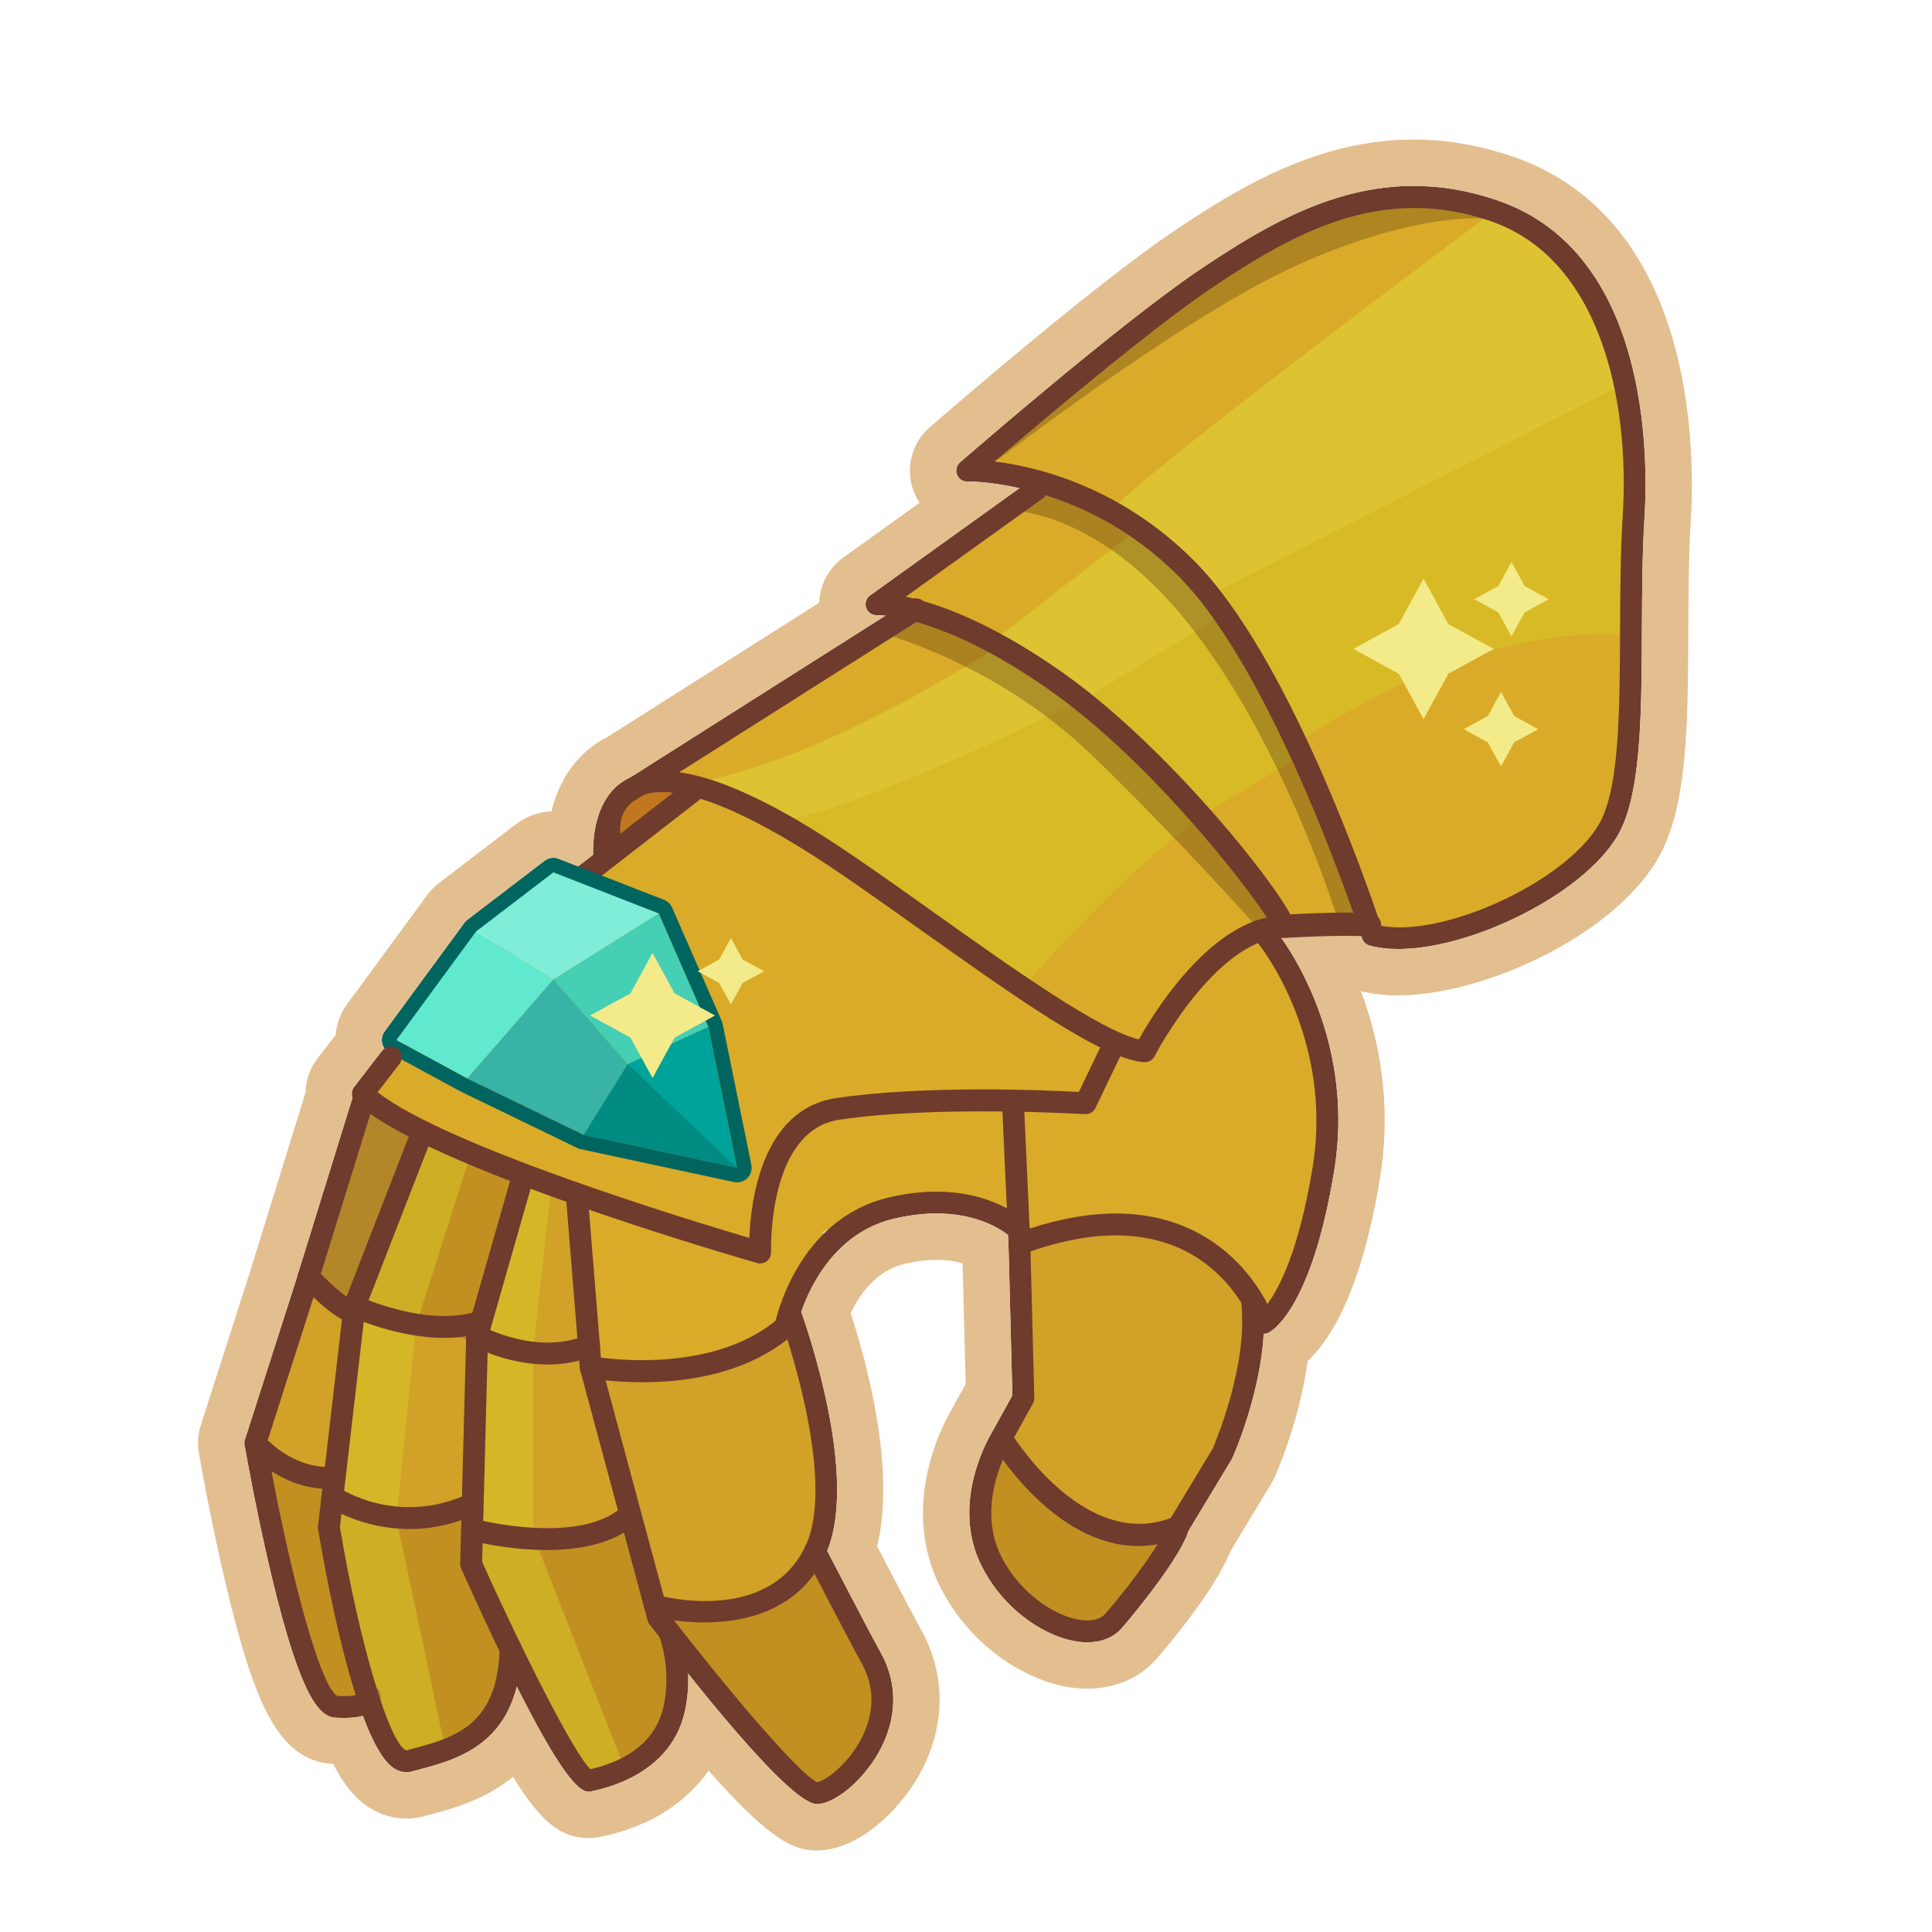 <?xml version="1.0" encoding="utf-8"?>
<!-- Generator: Adobe Illustrator 19.0.1, SVG Export Plug-In . SVG Version: 6.00 Build 0)  -->
<svg version="1.0" xmlns="http://www.w3.org/2000/svg" xmlns:xlink="http://www.w3.org/1999/xlink" x="0px" y="0px"
	 viewBox="0 0 250 250" enable-background="new 0 0 250 250" xml:space="preserve">
<g id="Слой_17">
</g>
<g id="Слой_18" display="none">
</g>
<g id="Слой_19" display="none">
</g>
<g id="Слой_1">
</g>
<g id="Слой_21">
</g>
<g id="Слой_23">
</g>
<g id="Слой_22">
</g>
<g id="Слой_20">
</g>
<g id="Слой_24" display="none">
</g>
<g id="Слой_16">
</g>
<g id="Слой_15">
</g>
<g id="Слой_11">
</g>
<g id="Слой_14">
</g>
<g id="Слой_13">
</g>
<g id="Слой_10">
</g>
<g id="Слой_9">
</g>
<g id="Слой_8">
</g>
<g id="Слой_12">
</g>
<g id="Слой_5">
</g>
<g id="Слой_3">
</g>
<g id="Слой_7">
</g>
<g id="Слой_4">
</g>
<g id="Слой_2">
</g>
<g id="Слой_6">
	<g>
		<g>
			<polygon fill="#C0771E" points="78.296,111.333 86.162,106.79 89.54,102.468 87.34,100.367 82.677,101.564 79.138,104.511 			"/>
		</g>
		<g>
			<path fill="#DAAB28" d="M98.417,163.515c0,0,24.379-15.103,35.093-4.37c10.713,10.733,2.857-25.076,2.857-25.076l-21.081-11.2
				l-20.403,12.728l-1.348,16.551L98.417,163.515z"/>
		</g>
		<g>
			<path fill="#DAAB28" d="M90.773,101.564L60.132,125.45l-13.199,16.077L43.5,155.466l53.441,4.614c0,0,0.475-14.19,9.432-15.643
				c8.957-1.453,37.196-5.018,37.196-5.018v-22.031L90.773,101.564z"/>
		</g>
		<g>
			<path fill="#B38729" d="M46.932,141.527l-6.803,26.137c0,0,10.06,8.49,24.141,6.496l3.411-22.064L46.932,141.527z"/>
		</g>
		<g>
			<path fill="#C19021" d="M54.67,146.408l-8.326,23.154c0,0,9.348,7.453,22.08,5.288l7.801-19.813L54.67,146.408z"/>
		</g>
		<g>
			<path fill="#C19021" d="M85.168,209.322c0,0,17.404,23.158,20.538,22.715c3.134-0.443,12.317-8.526,7.03-17.499
				s-8.172-14.711-8.603-17.75C103.719,193.874,75.535,183.984,85.168,209.322z"/>
		</g>
		<g>
			<path fill="#D1A128" d="M76.439,176.917l7.489,29.102c0,0,16.139,8.107,22.554-8.381l-0.6-17.86l-3.702-10.034L76.439,176.917z"
				/>
		</g>
		<g>
			<path fill="#C19021" d="M131.545,182.917c0,0-7.44,9.653-3.588,18.395c3.618,8.21,13.202,11.674,16.135,8.441
				c4.764-5.25,7.727-9.087,9.87-16.794C155.942,185.845,136.455,177.242,131.545,182.917z"/>
		</g>
		<g>
			<path fill="#D1A128" d="M160.651,155.802c0,0,2.137,20.764,0.119,26.55c-2.233,6.403-8.303,15.209-8.303,15.209l-1.031-0.218
				c-3.135-0.662-7.078,1.195-9.987-0.083c-4.67-2.052-8.092-7.707-11.876-11.192l0,0l2.849-5.152l-0.407-17.891
				c0,0,3.515-13.646,14.392-12.782C157.284,151.108,160.651,155.802,160.651,155.802z"/>
		</g>
		<g>
			<path fill="#DAAB28" d="M126.85,132.969L126.85,132.969c2.747,2.883,4.277,6.714,4.272,10.696l0.787,17.275
				c0,0,6.791-4.696,19.699-1.992c10.603,2.221,11.924,12.234,11.924,12.234s8.703-12.836,8.531-29.18s-9.623-21.849-9.623-21.849
				L159,100.367l-29.419,6.193L126.85,132.969z"/>
		</g>
		<g>
			<path fill="#C19021" d="M33.035,186.59c0,0,5.802,32.981,8.78,34.057s14.875-1.764,14.406-12.169s-0.33-16.825,0.712-19.712
				C57.931,185.997,48.214,166.344,33.035,186.59z"/>
		</g>
		<g>
			<path fill="#D1A128" d="M40.774,165.185l-7.74,21.544c0,0,16.437,10.15,23.854,5.335l4.046-15.492
				C60.935,176.572,42.557,170.507,40.774,165.185z"/>
		</g>
		<g>
			<path fill="#C19021" d="M42.557,198.353c0,0,5.655,28.412,8.672,29.37s14.794-2.349,13.916-12.726
				c-0.879-10.378-0.992-16.799-0.065-19.725C65.97,192.466,44.851,171.344,42.557,198.353z"/>
		</g>
		<g>
			<path fill="#D1A128" d="M45.875,171.181l-2.701,22.566c0,0,14.379,4.726,21.281-0.802l2.487-15.817
				C66.942,177.128,51.751,167.207,45.875,171.181z"/>
		</g>
		<g>
			<path fill="#C19021" d="M61.338,203.669c0,0,11.783,26.464,14.938,26.733c3.154,0.269,13.912-5.555,10.765-15.483
				c-3.147-9.928-4.674-16.166-4.415-19.224C82.875,192.762,57.616,176.819,61.338,203.669z"/>
		</g>
		<g>
			<path fill="#D1A128" d="M61.725,173.107l-0.462,24.862c0,0,14.747,3.411,21.122-2.717l1.051-15.977
				C83.436,179.275,67.971,166.11,61.725,173.107z"/>
		</g>
		<g>
			<path fill="#D1A128" d="M67.681,152.097l-5.94,20.767c0,0,10.062,6.457,22.506,2.998l4.221-16.787L67.681,152.097z"/>
		</g>
		<g>
			<path fill="#DAAB28" d="M74.521,149.499l1.918,27.418c0,0,14.463,1.937,25.2-5.242l6.581-11.595L74.521,149.499z"/>
		</g>
		<g>
			<path fill="#DAAB28" d="M126.03,74.548c0,0-44.949,26.611-45.263,28.811c-0.314,2.2,4.318-6.781,22.636,4.187
				c14.751,8.833,37.712,28.598,43.055,29.227c5.343,0.629,6.914-14.142,17.285-17.285c10.371-3.143,21.37-9.428,21.37-9.428
				L138.6,65.434L126.03,74.548z"/>
		</g>
		<g>
			<path fill="#DAAB28" d="M113.414,76.936l22.627-14.872h20.742l21.37,31.214l4.714,26.597c0,0-6.285-0.429-15.085,0
				C167.782,119.875,131.327,77.25,113.414,76.936z"/>
		</g>
		<g opacity="0.55">
			<path fill="#D7C726" d="M150.201,66.004l-20.869,16.205l0.003,0.003c9.087,5.928,19.033,15.219,26.687,23.004l17.611-10.564
				l-0.755-11.482l-6.945-10.144L150.201,66.004z"/>
		</g>
		<g>
			<path fill="#DDB33A" d="M188.708,29.31c0,0-11.434-3.246-25.349,3.707c-11.076,5.535-35.714,28.119-35.714,28.119l23.929-6.317
				L188.708,29.31z"/>
		</g>
		<g opacity="0.61">
			<path fill="#E0C939" d="M148.835,67.295l-19.206,14.914l0.003,0.003c3.535,2.306,7.198,5.123,10.808,8.16l20.776-12.641
				L148.835,67.295z"/>
		</g>
		<g opacity="0.55">
			<path fill="#D7C726" d="M115.155,115.8l12.771,9.504c0.031,0.023,0.062,0.046,0.093,0.069l4.272,2.448
				c0,0,14.155-16.258,23.261-22.036l-7.457-7.89l-12.159-10.902l-6.649-3.451c0,0-21.247,14.202-38.672,17.625l7.779,4.087
				c1.383,0.631,2.835,1.382,4.361,2.291c3.32,1.978,7.054,4.514,10.908,7.261L115.155,115.8z"/>
		</g>
		<g opacity="0.61">
			<path fill="#E0C939" d="M100.459,106.265c0.182-0.025,0.358-0.045,0.547-0.074c9.515-1.444,30.204-11.283,38.948-15.594
				l-4.018-3.603l-6.649-3.451c0,0-21.247,14.202-38.672,17.625l7.779,4.087C99.066,105.561,99.755,105.897,100.459,106.265z"/>
		</g>
		<g opacity="0.29">
			<path fill="#3A1D0E" d="M136.041,62.064c-0.687,0.571-5.995,3.94-5.995,3.94s9.542-0.429,20.265,10.734
				c14.378,14.967,22.627,41.719,22.627,41.719l4.278,0.701c0,0-6.281-26.157-6.399-26.51c-0.118-0.354-16.028-27.213-16.028-27.213
				l-16.263-8.024L136.041,62.064z"/>
		</g>
		<g>
			<path fill="#DAAB28" d="M123.88,60.904l37.505-27.964c0,0,18.753-11.844,32.899-5.264c14.147,6.58,17.108,18.424,17.108,37.834
				s1.974,38.163-5.593,44.743s-19.411,14.784-26.648,11.165s-10.246-34.513-25.661-47.867
				C137.369,59.588,123.88,60.904,123.88,60.904z"/>
		</g>
		<g opacity="0.55">
			<path fill="#D7C726" d="M211.624,82.239c-0.048-5.322-0.219-10.996-0.219-16.73c0-19.411-2.961-31.254-17.108-37.834
				c-0.302-0.14-0.608-0.261-0.914-0.385c0,0-49.616,36.971-49.815,39.206c3.117,1.755,6.464,4.049,9.933,7.055
				c6.459,5.595,10.736,14.269,14.063,22.726C188.867,82.299,204.2,81.44,211.624,82.239z"/>
		</g>
		<g opacity="0.61">
			<path fill="#E0C939" d="M194.298,27.675c-0.302-0.14-0.608-0.261-0.914-0.385c0,0-49.616,36.971-49.815,39.206
				c3.117,1.755,6.464,4.049,9.933,7.055c1.167,1.011,2.261,2.125,3.293,3.318l53.511-27.291
				C208.495,39.267,204.061,32.217,194.298,27.675z"/>
		</g>
		<g opacity="0.27">
			<path fill="#3A1D0E" d="M128.003,57.738l1.135,1.76c0,0,22.674-17.509,37.259-24.504c12.091-5.799,23.21-7.557,27.512-6.415
				c0.783,0.208,1.516,0.209,2.195,0.079c-0.625-0.338-1.267-0.668-1.942-0.982c-14.147-6.58-32.899,5.264-32.899,5.264
				L128.003,57.738z"/>
		</g>
		<g>
			<path fill="#6E3B2D" d="M180.94,122.803c-1.354,0-2.608-0.144-3.72-0.45c-0.459-0.127-0.823-0.476-0.969-0.929
				c-0.11-0.342-11.158-34.252-23.749-46.873c-12.412-12.442-27.179-12.254-27.314-12.235c-0.615,0.005-1.137-0.348-1.352-0.903
				c-0.215-0.555-0.06-1.187,0.39-1.578c0.844-0.734,20.789-18.062,31.023-24.944c11.071-7.442,23.167-14.263,38.595-8.936
				c19.53,6.741,19.448,33.054,18.958,40.958c-0.296,4.761-0.318,9.851-0.339,14.773c-0.048,10.999-0.093,21.387-3.217,26.568
				C204.693,115.808,190.384,122.803,180.94,122.803z M178.692,119.793c8.028,1.537,23.651-5.565,28.134-13
				c2.721-4.513,2.764-14.522,2.81-25.12c0.022-4.963,0.044-10.094,0.344-14.936c0.946-15.251-3.039-33.271-17.058-38.11
				c-14.197-4.902-25.616,1.566-36.094,8.61c-7.932,5.332-22.264,17.452-28.134,22.481c5.457,0.668,16.214,3.214,25.809,12.834
				C166.652,84.731,176.933,114.509,178.692,119.793z"/>
		</g>
		<g opacity="0.29">
			<path fill="#3A1D0E" d="M117.633,78.834l-3.822,3.029c0,0,14.934,3.748,27.51,15.883c10.805,10.426,21.276,22.154,21.276,22.154
				l3.802-1.279l-7.283-10.417l-21.096-19.92L117.633,78.834z"/>
		</g>
		<g>
			<g>
				<path fill="#6E3B2D" d="M148.14,137.449c-0.029,0-0.059-0.001-0.088-0.003c-5.321-0.332-16.803-8.502-28.959-17.15
					c-5.786-4.116-11.25-8.004-15.513-10.619c-13.244-8.123-19.128-8.014-21.484-6.153c-3.017,2.384-1.176,4.957-2.18,6.504
					c-0.441,0.68-1.927,1.384-2.929,2.284c-0.229,0.206-1.233-7.928,3.531-11.133c4.627-3.114,12.882-1.062,24.541,6.089
					c4.346,2.665,9.848,6.58,15.674,10.725c10.147,7.219,21.571,15.346,26.636,16.5c1.81-3.229,8.376-13.963,16.572-15.773
					c-3.229-4.911-15.382-20.476-28.193-29.469c-14.096-9.897-22.19-9.649-22.259-9.644c-0.613,0.029-1.201-0.356-1.406-0.948
					c-0.205-0.592-0.002-1.248,0.506-1.613l20.715-14.872c0.635-0.453,1.519-0.31,1.974,0.324c0.455,0.634,0.31,1.518-0.324,1.974
					L117.2,77.216c3.954,0.823,10.831,3.16,20.174,9.719c14.63,10.27,30.078,30.3,30.162,32.822
					c0.016,0.444-0.201,0.939-0.546,1.218c-0.244,0.197-0.547,0.308-0.861,0.314c-8.796,0.171-16.653,15.24-16.731,15.392
					C149.154,137.155,148.668,137.449,148.14,137.449z"/>
			</g>
		</g>
		<g>
			<path fill="#6E3B2D" d="M80.752,104.199c-0.468,0-0.926-0.232-1.195-0.657c-0.418-0.659-0.223-1.533,0.437-1.951l37.777-23.95
				c0.657-0.417,1.533-0.224,1.951,0.437c0.418,0.659,0.223,1.533-0.437,1.951l-37.777,23.95
				C81.273,104.128,81.012,104.199,80.752,104.199z"/>
		</g>
		<g>
			<path fill="#6E3B2D" d="M163.533,172.595c-0.179,0-0.358-0.034-0.528-0.102c-0.384-0.155-0.681-0.47-0.813-0.863
				c-0.022-0.063-2.343-6.676-9.187-9.934c-5.521-2.63-12.454-2.436-20.606,0.571c-0.425,0.157-0.897,0.101-1.271-0.148
				c-0.377-0.25-0.61-0.664-0.631-1.114l-0.787-17.275c-0.036-0.781,0.568-1.442,1.348-1.477c0.818-0.041,1.442,0.568,1.477,1.348
				l0.702,15.38c8.147-2.664,15.216-2.604,21.032,0.183c5.493,2.632,8.416,7.023,9.728,9.573c1.47-1.948,4.075-6.764,5.867-17.76
				c2.703-16.6-6.8-28.57-6.897-28.689c-0.492-0.608-0.398-1.498,0.209-1.99c0.61-0.491,1.499-0.395,1.99,0.209
				c0.425,0.527,10.395,13.087,7.49,30.925c-2.868,17.607-7.901,20.707-8.465,21.002
				C163.984,172.541,163.758,172.595,163.533,172.595z"/>
		</g>
		<g>
			<path fill="#6E3B2D" d="M147.289,200.055c-10.856,0.001-18.554-12.635-18.928-13.261c-0.259-0.432-0.268-0.97-0.024-1.41
				l2.663-4.815l-0.504-19.593c-0.02-0.781,0.596-1.43,1.377-1.449c0.741-0.04,1.429,0.595,1.449,1.377l0.514,19.977
				c0.007,0.251-0.054,0.5-0.176,0.72l-2.439,4.41c1.963,2.917,10.331,14.174,20.28,10.413l5.417-8.972
				c0.41-0.946,4.503-10.647,3.727-18.639c-0.076-0.777,0.493-1.469,1.271-1.544c0.767-0.078,1.469,0.493,1.544,1.271
				c0.886,9.122-3.793,19.696-3.993,20.141c-0.024,0.052-0.051,0.103-0.08,0.153l-5.71,9.457c-0.155,0.257-0.388,0.458-0.664,0.574
				C151.03,199.698,149.115,200.055,147.289,200.055z"/>
		</g>
		<g>
			<path fill="#6E3B2D" d="M140.68,212.514c-0.351,0-0.713-0.022-1.084-0.067c-3.873-0.47-9.445-3.705-12.522-9.698
				c-4.267-8.307,1.071-17.059,1.3-17.427c0.412-0.665,1.286-0.865,1.947-0.454c0.663,0.412,0.866,1.283,0.456,1.945l0,0
				c-0.048,0.077-4.713,7.779-1.188,14.643c2.491,4.85,7.091,7.787,10.348,8.182c0.807,0.099,2.276,0.122,3.088-0.813
				c3.46-3.977,7.645-9.777,8.064-11.584c0.177-0.76,0.934-1.233,1.698-1.057c0.76,0.177,1.234,0.936,1.057,1.698
				c-0.729,3.136-6.664,10.476-8.685,12.8C144.117,211.88,142.551,212.514,140.68,212.514z"/>
		</g>
		<g>
			<path fill="#6E3B2D" d="M101.641,173.089c-0.092,0-0.186-0.009-0.28-0.028c-0.766-0.154-1.262-0.899-1.109-1.665
				c0.111-0.554,2.857-13.603,14.705-16.43c11.734-2.799,17.626,2.934,17.871,3.179c0.552,0.553,0.551,1.448-0.002,2
				c-0.553,0.552-1.448,0.552-2-0.002c-0.198-0.192-5.097-4.837-15.214-2.426c-10.105,2.411-12.563,14.117-12.587,14.235
				C102.892,172.625,102.3,173.089,101.641,173.089z"/>
		</g>
		<g>
			<path fill="#6E3B2D" d="M105.714,233.451c-3.122,0-13.498-12.639-21.668-23.267c-0.113-0.147-0.196-0.315-0.244-0.493
				l-8.729-32.404c-0.022-0.084-0.037-0.168-0.044-0.254l-1.736-21.451c-0.063-0.779,0.517-1.461,1.295-1.524
				c0.772-0.054,1.461,0.517,1.524,1.295l1.726,21.323l8.622,32.007c7.878,10.23,17.132,21.085,19.299,21.931
				c0.904-0.149,3.609-1.94,5.456-5.199c1.373-2.422,2.537-6.156,0.285-10.186c-1.415-2.532-7.044-13.39-7.284-13.851
				c-0.359-0.693-0.088-1.547,0.605-1.907c0.692-0.359,1.546-0.089,1.907,0.605c0.058,0.112,5.847,11.28,7.241,13.774
				c2.258,4.04,2.153,8.643-0.294,12.959c-2.036,3.593-5.592,6.572-7.928,6.642C105.737,233.451,105.725,233.451,105.714,233.451z"
				/>
		</g>
		<g>
			<path fill="#6E3B2D" d="M91.126,209.939c-3.78,0-6.681-0.773-6.75-0.793c-0.752-0.207-1.193-0.985-0.986-1.737
				c0.206-0.752,0.986-1.193,1.737-0.989c0.581,0.157,14.24,3.769,19.071-6.305c0.338-0.704,1.184-1.002,1.887-0.664
				c0.704,0.338,1.002,1.182,0.664,1.887C103.342,208.442,96.383,209.939,91.126,209.939z"/>
		</g>
		<g>
			<path fill="#6E3B2D" d="M83.124,178.861c-3.882,0-6.673-0.503-6.946-0.553c-0.767-0.144-1.272-0.882-1.129-1.65
				c0.143-0.767,0.882-1.274,1.649-1.131c0.149,0.029,15.17,2.71,24.017-4.923c0.592-0.509,1.484-0.445,1.994,0.147
				c0.51,0.591,0.445,1.484-0.147,1.994C96.706,177.8,88.764,178.861,83.124,178.861z"/>
		</g>
		<g>
			<path fill="#6E3B2D" d="M105.472,202.14c-0.207,0-0.417-0.045-0.616-0.142c-0.702-0.34-0.996-1.186-0.656-1.889
				c4.302-8.883-3.27-29.667-3.348-29.876c-0.271-0.732,0.105-1.546,0.838-1.816c0.729-0.272,1.545,0.105,1.816,0.837
				c0.331,0.899,8.065,22.125,3.239,32.088C106.502,201.847,105.997,202.14,105.472,202.14z"/>
		</g>
		<g>
			<path fill="#6E3B2D" d="M44.536,222.305c-0.354,0-0.729-0.012-1.124-0.037c-2.043-0.129-4.457-2.429-8.253-18.255
				c-2.026-8.442-3.502-16.958-3.517-17.044c-0.039-0.225-0.022-0.455,0.047-0.672l6.38-19.895l7.514-24.253
				c0.231-0.744,1.019-1.164,1.77-0.932c0.746,0.231,1.163,1.023,0.932,1.77l-7.518,24.266l-6.277,19.578
				c2.583,14.842,6.786,31.382,9.169,32.62c1.866,0.11,2.617-0.132,2.868-0.25c0.133-0.547,0.587-0.985,1.179-1.067
				c0.77-0.108,1.488,0.432,1.596,1.205c0.031,0.221,0.078,0.997-0.606,1.735C47.928,221.898,46.562,222.305,44.536,222.305z"/>
		</g>
		<g>
			<path fill="#6E3B2D" d="M42.55,192.667c-6.405,0-10.44-4.836-10.608-5.043c-0.495-0.604-0.407-1.495,0.198-1.99
				c0.601-0.494,1.492-0.406,1.988,0.194c0.047,0.057,3.395,4.01,8.423,4.01c0.003,0,0.005,0,0.006,0h0.001
				c0.781,0,1.413,0.633,1.414,1.413s-0.633,1.414-1.413,1.415C42.555,192.667,42.552,192.667,42.55,192.667z"/>
		</g>
		<g>
			<path fill="#6E3B2D" d="M45.511,171.159c-0.148,0-0.299-0.023-0.447-0.073c-2.384-0.795-5.805-4.53-6.187-4.953
				c-0.523-0.579-0.478-1.473,0.101-1.997c0.579-0.521,1.472-0.478,1.998,0.101c1.252,1.386,3.713,3.743,4.983,4.166
				c0.741,0.247,1.142,1.048,0.894,1.789C46.654,170.785,46.103,171.159,45.511,171.159z"/>
		</g>
		<g>
			<path fill="#6E3B2D" d="M75.531,114.756c-0.422,0-0.84-0.188-1.118-0.547c-0.48-0.617-0.367-1.505,0.25-1.984l14.01-10.874
				c0.617-0.481,1.506-0.367,1.984,0.25c0.48,0.617,0.367,1.505-0.25,1.984l-14.01,10.874
				C76.14,114.66,75.834,114.756,75.531,114.756z"/>
		</g>
		<g>
			<g>
				<polygon fill="#60E9CF" points="50.578,134.193 61.149,120.235 71.607,126.747 60.463,139.56 				"/>
			</g>
			<g>
				<polygon fill="#80EDD8" points="61.149,120.235 72.256,111.705 85.245,118.198 71.607,126.747 				"/>
			</g>
			<g>
				<polygon fill="#45CFB5" points="71.607,126.747 81.234,137.697 91.663,132.87 85.245,118.198 				"/>
			</g>
			<g>
				<polygon fill="#39B3A5" points="60.463,139.56 71.607,126.747 81.234,137.697 75.53,146.859 				"/>
			</g>
			<g>
				<polygon fill="#00A399" points="75.53,146.859 81.234,137.697 91.663,132.87 95.378,151.115 				"/>
			</g>
			<g>
				<polygon fill="#008C83" points="81.234,137.697 95.378,151.115 75.53,146.859 				"/>
			</g>
		</g>
		<g>
			<path fill="#00655E" d="M71.607,112.881l13.638,5.317l6.418,14.672l3.716,18.245l-19.849-4.256l-15.067-7.299l-9.171-4.979
				l10.319-14.058L71.607,112.881 M71.607,110.996c-0.408,0-0.811,0.132-1.145,0.388l-9.996,7.642
				c-0.142,0.109-0.269,0.238-0.375,0.382l-10.319,14.058c-0.322,0.439-0.439,0.996-0.32,1.527c0.119,0.531,0.462,0.986,0.94,1.245
				l9.171,4.979c0.026,0.014,0.051,0.027,0.078,0.04l15.067,7.299c0.136,0.066,0.279,0.115,0.427,0.147l19.849,4.256
				c0.131,0.028,0.264,0.042,0.395,0.042c0.491,0,0.97-0.192,1.326-0.545c0.452-0.448,0.648-1.093,0.521-1.717l-3.716-18.245
				c-0.027-0.13-0.067-0.257-0.12-0.379l-6.418-14.672c-0.201-0.459-0.576-0.819-1.043-1.001l-13.638-5.317
				C72.07,111.038,71.838,110.996,71.607,110.996L71.607,110.996z"/>
		</g>
		<g>
			<g>
				<polygon fill="#F3EB89" points="84.439,123.315 87.299,128.544 92.528,131.404 87.299,134.264 84.439,139.494 81.579,134.264 
					76.35,131.404 81.579,128.544 				"/>
			</g>
			<g>
				<polygon fill="#F3EB89" points="94.579,121.384 96.097,124.159 98.872,125.676 96.097,127.194 94.579,129.969 93.061,127.194 
					90.286,125.676 93.061,124.159 				"/>
			</g>
		</g>
		<g>
			<g>
				<polygon fill="#F3EB89" points="184.205,74.889 187.415,80.758 193.285,83.968 187.415,87.179 184.205,93.048 180.995,87.179 
					175.125,83.968 180.995,80.758 				"/>
			</g>
			<g>
				<polygon fill="#F3EB89" points="195.586,72.72 197.29,75.835 200.405,77.539 197.29,79.242 195.586,82.357 193.883,79.242 
					190.768,77.539 193.883,75.835 				"/>
			</g>
		</g>
		<g>
			<polygon fill="#F3EB89" points="194.227,89.537 195.931,92.652 199.046,94.356 195.931,96.059 194.227,99.174 192.524,96.059 
				189.409,94.356 192.524,92.652 			"/>
		</g>
		<g opacity="0.55">
			<polygon fill="#D7C726" points="60.935,149.248 53.874,171.405 46.344,169.561 46.932,165.185 53.468,149.499 56.513,146.408 			
				"/>
		</g>
		<g opacity="0.55">
			<path fill="#D7C726" d="M53.874,171.405l-2.583,25.024l6.272,29.624l-1.746,1.277l-3.462,0.55L49.259,224l-3.402-8.946
				c0,0-3.057-15.423-3.139-15.411c-0.082,0.012-0.161-4.555-0.161-4.555l1.439-9.853l1.88-16.207L53.874,171.405z"/>
		</g>
		<g>
			<path fill="#6E3B2D" d="M57.48,173.121c-6.124,0-11.896-2.668-12.206-2.814c-0.706-0.331-1.01-1.173-0.679-1.88
				c0.331-0.706,1.171-1.01,1.88-0.68c0.088,0.041,8.834,4.077,15.355,1.907c0.744-0.246,1.542,0.155,1.788,0.897
				c0.246,0.741-0.156,1.541-0.897,1.788C61.026,172.901,59.238,173.121,57.48,173.121z"/>
		</g>
		<g>
			<path fill="#6E3B2D" d="M52.605,229.326c-0.466,0-1.021-0.122-1.616-0.502c-5.027-3.22-9.068-26.351-9.828-30.956
				c-0.021-0.13-0.024-0.262-0.009-0.393l3.318-28.61c0.014-0.12,0.043-0.238,0.087-0.35l8.795-22.62
				c0.284-0.728,1.105-1.086,1.831-0.806c0.727,0.284,1.088,1.103,0.806,1.831l-8.729,22.45l-3.274,28.232
				c2.479,14.939,6.507,28.418,8.641,28.895l0.864-0.244c5.144-1.372,10.974-2.926,11.161-13.002
				c0.015-0.772,0.644-1.388,1.413-1.388c0.009,0,0.018,0,0.027,0c0.782,0.015,1.402,0.659,1.388,1.44
				c-0.226,12.209-8.07,14.299-13.261,15.683l-0.896,0.241C53.121,229.283,52.878,229.326,52.605,229.326z"/>
		</g>
		<g>
			<path fill="#6E3B2D" d="M52.99,197.854c-6.11,0-10.357-2.768-10.601-2.931c-0.65-0.434-0.826-1.311-0.392-1.961
				c0.434-0.65,1.307-0.823,1.959-0.394c0.306,0.202,7.216,4.63,15.832,1.086c0.728-0.297,1.55,0.048,1.846,0.769
				c0.297,0.723-0.047,1.549-0.769,1.846C58.042,197.433,55.374,197.854,52.99,197.854z"/>
		</g>
		<g opacity="0.55">
			<polygon fill="#D7C726" points="71.316,153.615 68.983,175.043 64.27,174.16 61.741,172.157 66.942,153.144 68.983,152.097 			
				"/>
		</g>
		<g>
			<path fill="#6E3B2D" d="M98.364,163.486c-0.13,0-0.261-0.017-0.389-0.054c-1.759-0.503-43.174-12.4-52.022-20.883
				c-0.521-0.5-0.582-1.313-0.141-1.885l3.646-4.725c0.478-0.619,1.366-0.734,1.983-0.256c0.619,0.477,0.733,1.365,0.256,1.983
				l-2.828,3.665c8.933,6.999,40.253,16.54,48.095,18.858c0.182-4.765,1.608-16.662,11.226-18.094
				c11.477-1.71,27.35-1.017,31.421-0.8l2.938-6.133c0.338-0.704,1.183-1.003,1.887-0.664c0.704,0.337,1.002,1.182,0.664,1.887
				l-3.348,6.987c-0.249,0.519-0.787,0.839-1.364,0.8c-0.19-0.011-19.098-1.168-31.782,0.72c-9.326,1.388-8.836,16.968-8.83,17.125
				c0.017,0.453-0.183,0.887-0.54,1.167C98.985,163.382,98.677,163.486,98.364,163.486z"/>
		</g>
		<g opacity="0.55">
			<path fill="#D7C726" d="M68.983,174.553v24.064l11.861,30.265c0,0-3.718,2.357-5.211,1.178
				c-1.493-1.179-7.953-14.613-7.953-14.613l-6.718-13.055l0.466-13.402l0.312-15.498l3.914,0.514L68.983,174.553z"/>
		</g>
		<g>
			<path fill="#6E3B2D" d="M70.851,176.569c-5.266,0-9.554-2.334-9.795-2.468c-0.683-0.378-0.93-1.239-0.551-1.922
				c0.378-0.683,1.237-0.931,1.921-0.551l0,0c0.069,0.037,6.972,3.765,13.267,1.209c0.724-0.296,1.549,0.054,1.842,0.778
				c0.294,0.724-0.054,1.549-0.778,1.842C74.758,176.268,72.741,176.569,70.851,176.569z"/>
		</g>
		<g>
			<path fill="#6E3B2D" d="M76.172,231.837c-1.353,0-4.491-2.177-16.498-28.864c-0.087-0.193-0.13-0.405-0.123-0.617l0.778-29.529
				c0.003-0.12,0.021-0.238,0.053-0.352l5.939-20.766c0.215-0.751,0.998-1.183,1.748-0.971c0.751,0.215,1.186,0.998,0.971,1.748
				L63.15,173.08l-0.764,29.026c5.418,12.016,11.965,24.955,14.02,26.823c3.154-0.701,8.171-2.642,9.419-7.944
				c1.154-4.904-0.488-9.176-0.505-9.218c-0.285-0.726,0.073-1.548,0.8-1.833c0.725-0.285,1.547,0.072,1.833,0.8
				c0.081,0.207,1.978,5.145,0.624,10.899c-1.727,7.34-8.984,9.548-12.024,10.155C76.441,231.812,76.316,231.837,76.172,231.837z"/>
		</g>
		<g>
			<path fill="#6E3B2D" d="M70.742,200.571c-5.058,0-9.512-1.149-9.84-1.236c-0.755-0.2-1.205-0.972-1.006-1.727
				c0.2-0.755,0.97-1.211,1.728-1.007c0.131,0.033,13.171,3.39,18.815-1.546c0.587-0.514,1.48-0.456,1.995,0.134
				c0.515,0.587,0.455,1.48-0.133,1.995C79.279,199.827,74.815,200.571,70.742,200.571z"/>
		</g>
	</g>
	<g>
		<path fill="#E3BE8F" d="M182.92,24.057c3.458,0,7.088,0.574,10.922,1.897c19.53,6.741,19.448,33.054,18.958,40.958
			c-0.296,4.761-0.318,9.851-0.339,14.773c-0.048,10.999-0.093,21.387-3.217,26.568c-4.555,7.554-18.863,14.55-28.308,14.55
			c-1.354,0-2.608-0.144-3.72-0.45c-0.458-0.127-0.823-0.476-0.969-0.929c-0.014-0.045-0.219-0.672-0.585-1.738
			c-0.025,0-0.049,0-0.074,0c-2.234,0-4.877,0.047-7.809,0.19c0,0-0.101-0.118-0.286-0.331c0.018,0.077,0.037,0.155,0.039,0.213
			c0.016,0.444-0.201,0.939-0.546,1.218c-0.244,0.197-0.547,0.308-0.861,0.314c-0.12,0.002-0.239,0.018-0.359,0.026
			c2.202,3.085,9.411,14.603,6.885,30.116c-2.868,17.607-7.901,20.707-8.465,21.002c-0.205,0.107-0.431,0.161-0.656,0.161
			c-0.004,0-0.007-0.002-0.011-0.002c-0.448,7.942-3.883,15.709-4.054,16.09c-0.024,0.052-0.051,0.103-0.08,0.153l-5.628,9.321
			c-0.977,3.266-6.634,10.264-8.6,12.525c-1.042,1.199-2.608,1.832-4.479,1.832c-0.351,0-0.713-0.022-1.084-0.067
			c-3.873-0.47-9.445-3.705-12.523-9.698c-4.183-8.143,0.861-16.709,1.277-17.39l2.649-4.79l-0.503-19.574l-0.054-1.177
			c-1.009-0.8-4.042-2.793-9.251-2.793c-1.642,0-3.5,0.198-5.579,0.693c-7.382,1.761-10.68,8.479-11.933,12.02
			c1.151,3.253,7.251,21.446,3.356,30.93c1.219,2.349,5.726,11.019,6.934,13.181c2.258,4.04,2.153,8.643-0.294,12.959
			c-2.036,3.593-5.592,6.572-7.928,6.642c-0.011,0.001-0.023,0.001-0.034,0.001c-2.509,0-9.7-8.161-16.667-16.881
			c0.06,1.526-0.044,3.254-0.47,5.063c-1.727,7.34-8.984,9.548-12.024,10.155c-0.112,0.023-0.237,0.048-0.381,0.048
			c-1.029,0-3.094-1.271-9.299-13.601c-1.964,7.899-8.26,9.58-12.655,10.752l-0.896,0.241c-0.201,0.055-0.444,0.098-0.717,0.098
			c-0.466,0-1.021-0.122-1.616-0.502c-1.444-0.925-2.805-3.495-4.032-6.794c-0.667,0.181-1.469,0.274-2.421,0.274
			c-0.354,0-0.729-0.012-1.124-0.037c-2.043-0.129-4.457-2.429-8.253-18.255c-2.026-8.442-3.502-16.958-3.517-17.044
			c-0.003-0.015,0-0.031-0.002-0.046c-0.011-0.077-0.014-0.154-0.011-0.231c0.001-0.027-0.002-0.053,0-0.08
			c0.008-0.103,0.027-0.205,0.058-0.304c0.001-0.004,0.001-0.008,0.002-0.012l6.38-19.895l7.514-24.253
			c0.012-0.038,0.031-0.072,0.046-0.109c-0.175-0.45-0.127-0.971,0.185-1.375l3.646-4.725c0.085-0.111,0.187-0.199,0.295-0.277
			c-0.141-0.2-0.247-0.425-0.302-0.669c-0.119-0.531-0.002-1.088,0.32-1.527l10.319-14.058c0.106-0.145,0.232-0.273,0.375-0.382
			l9.996-7.642c0.334-0.255,0.738-0.388,1.145-0.388c0.231,0,0.463,0.042,0.685,0.129l2.522,0.983l1.936-1.503
			c-0.069-2.314,0.354-6.429,3.01-8.828c0.07-0.069,0.148-0.133,0.235-0.187l0.01-0.006c0.168-0.138,0.328-0.282,0.513-0.406
			c0.324-0.218,0.671-0.405,1.03-0.572l33.027-20.938c-0.528-0.055-0.869-0.063-1.011-0.063c-0.046,0-0.071,0.001-0.075,0.001
			c-0.022,0.001-0.044,0.002-0.066,0.002c-0.589,0-1.142-0.379-1.34-0.95c-0.205-0.592-0.002-1.248,0.506-1.613l19.326-13.875
			c-3.51-0.787-5.998-0.856-6.591-0.856c-0.082,0-0.128,0.001-0.135,0.002c-0.004,0-0.008,0-0.012,0c-0.61,0-1.127-0.352-1.34-0.903
			c-0.215-0.555-0.06-1.187,0.39-1.578c0.844-0.734,20.789-18.062,31.023-24.944C163.566,29.298,172.464,24.057,182.92,24.057
			 M52.218,135.085L52.218,135.085l-0.929-0.505h0L52.218,135.085 M106.652,159.589c0.166-0.163,0.334-0.324,0.508-0.482
			c-0.293,0.124-0.581,0.247-0.863,0.371L106.652,159.589 M182.92,18.057c-12.352,0-22.489,6.119-31.02,11.854
			c-10.279,6.911-29.459,23.523-31.612,25.395c-2.353,2.045-3.176,5.371-2.048,8.277c0.203,0.525,0.46,1.016,0.763,1.468
			l-9.916,7.119c-1.904,1.37-3.007,3.555-3.077,5.82L78.621,95.355c-0.525,0.263-1.005,0.541-1.458,0.846
			c-0.349,0.235-0.631,0.463-0.822,0.623c-0.237,0.175-0.462,0.364-0.676,0.565c-2.424,2.222-3.677,5.044-4.311,7.611
			c-1.635,0.053-3.238,0.622-4.54,1.617l-9.996,7.642c-0.595,0.455-1.124,0.993-1.568,1.599l-10.318,14.057
			c-0.87,1.185-1.382,2.576-1.502,4.011l-2.371,3.073c-0.98,1.27-1.502,2.823-1.529,4.396l-7.188,23.202l-6.371,19.868
			c-0.029,0.092-0.057,0.184-0.082,0.278c-0.124,0.448-0.207,0.911-0.245,1.377c-0.013,0.162-0.02,0.352-0.021,0.528
			c-0.003,0.266,0.008,0.535,0.034,0.801c0.016,0.198,0.042,0.396,0.076,0.585c0.008,0.044,1.523,8.777,3.587,17.379
			c3.55,14.801,6.645,22.397,13.71,22.843c0.029,0.002,0.059,0.004,0.088,0.005c1.384,2.699,2.874,4.49,4.631,5.615
			c1.484,0.949,3.161,1.449,4.852,1.449c0.778,0,1.555-0.105,2.309-0.312l0.865-0.233c2.634-0.702,6.918-1.844,10.615-4.861
			c3.688,6.028,6.297,7.916,9.779,7.916c0.671,0,1.2-0.091,1.587-0.17c6.074-1.214,10.955-4.269,13.935-8.549
			c8.32,9.432,11.272,10.333,14.021,10.333c0.067,0,0.14-0.001,0.214-0.004v0c5.23-0.157,10.389-5.128,12.969-9.681
			c3.469-6.121,3.583-12.989,0.311-18.844c-0.797-1.425-3.365-6.325-5.706-10.824c2.42-9.93-1.299-23.647-3.421-30.166
			c1.188-2.504,3.326-5.519,6.925-6.378c1.474-0.351,2.883-0.53,4.186-0.53c1.395,0,2.511,0.202,3.367,0.459l0.401,15.609
			l-1.808,3.269c-1.033,1.739-6.897,12.458-1.415,23.129c4.099,7.981,11.561,12.236,17.137,12.912
			c0.604,0.073,1.212,0.111,1.806,0.111c3.624,0,6.823-1.383,9.007-3.896c0.798-0.917,7.498-8.708,9.519-13.875l5.318-8.807
			c0.163-0.274,0.291-0.518,0.403-0.765c0.378-0.844,3.245-7.414,4.275-15.042c3.07-2.864,7.021-9.293,9.374-23.733
			c1.573-9.658-0.152-17.976-2.466-24.133c1.479,0.359,3.099,0.54,4.829,0.54c10.821,0,27.424-7.463,33.446-17.452
			c3.978-6.598,4.025-17.275,4.079-29.638c0.021-4.837,0.042-9.837,0.327-14.428c0.556-8.973,0.541-38.88-22.989-47.002
			C191.522,18.806,187.188,18.057,182.92,18.057L182.92,18.057z"/>
	</g>
	<path fill="none" stroke="#6E3B2D" stroke-width="3" stroke-linecap="round" stroke-linejoin="round" stroke-miterlimit="10" d="
		M166.083,119.875c0,0,7.678-0.484,11.133-0.182"/>
</g>
</svg>
